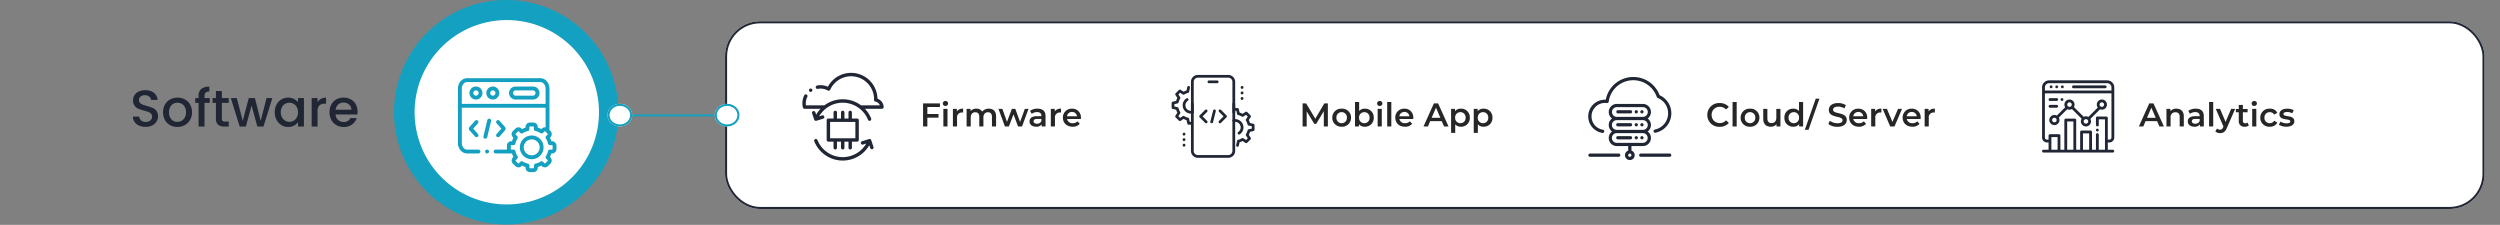 <svg xmlns="http://www.w3.org/2000/svg" width="1212" height="109" viewBox="0 0 1212 109">
  <rect x="0" y="0" width="1212" height="109" fill="#808080" stroke="none"/>
  <g id="_02" data-name="02" transform="translate(-7076 -1335)">
    <rect id="Rectangle_2724" data-name="Rectangle 2724" width="1212" height="109" transform="translate(7076 1335)" fill="#fff" opacity="0"/>
    <g id="Group_17355" data-name="Group 17355" transform="translate(0 1.589)">
      <path id="Path_27850" data-name="Path 27850" d="M8.062,137.484a54.406,54.406,0,1,1,17.888,74.832A54.408,54.408,0,0,1,8.062,137.484" transform="translate(7266.992 1221.868)" fill="#14a0c0"/>
      <path id="Path_27851" data-name="Path 27851" d="M14.17,140.4a44.689,44.689,0,1,1,14.692,61.468A44.688,44.688,0,0,1,14.17,140.4" transform="translate(7269.446 1224.042)" fill="#fff"/>
      <path id="Path_31403" data-name="Path 31403" d="M7.6.175A7.781,7.781,0,0,1,4.45-.437a5.169,5.169,0,0,1-2.2-1.738A4.412,4.412,0,0,1,1.45-4.8H4.5a2.754,2.754,0,0,0,.888,1.85A3.146,3.146,0,0,0,7.6-2.225a3.407,3.407,0,0,0,2.3-.713,2.316,2.316,0,0,0,.825-1.838A2.007,2.007,0,0,0,10.213-6.2a3.428,3.428,0,0,0-1.275-.85A19.227,19.227,0,0,0,6.825-7.7a19.793,19.793,0,0,1-2.762-.912A4.565,4.565,0,0,1,2.25-10.05a4.154,4.154,0,0,1-.75-2.6,4.621,4.621,0,0,1,.75-2.625A4.791,4.791,0,0,1,4.35-17a7.63,7.63,0,0,1,3.125-.6,6.512,6.512,0,0,1,4.137,1.263A4.658,4.658,0,0,1,13.4-12.875H10.25a2.282,2.282,0,0,0-.9-1.625,3.327,3.327,0,0,0-2.175-.675,3.086,3.086,0,0,0-2,.625,2.178,2.178,0,0,0-.775,1.8,1.827,1.827,0,0,0,.487,1.313,3.442,3.442,0,0,0,1.237.813,19.211,19.211,0,0,0,2.05.65,21.4,21.4,0,0,1,2.813.95,4.682,4.682,0,0,1,1.85,1.463A4.2,4.2,0,0,1,13.6-4.925a4.742,4.742,0,0,1-.713,2.5A5.14,5.14,0,0,1,10.813-.538,6.842,6.842,0,0,1,7.6.175Zm15.35.05a7.055,7.055,0,0,1-3.525-.888,6.375,6.375,0,0,1-2.475-2.5,7.541,7.541,0,0,1-.9-3.738,7.4,7.4,0,0,1,.925-3.725,6.389,6.389,0,0,1,2.525-2.5A7.327,7.327,0,0,1,23.075-14a7.327,7.327,0,0,1,3.575.875,6.389,6.389,0,0,1,2.525,2.5A7.4,7.4,0,0,1,30.1-6.9a7.243,7.243,0,0,1-.95,3.725A6.578,6.578,0,0,1,26.563-.663,7.458,7.458,0,0,1,22.95.225Zm0-2.475a4.241,4.241,0,0,0,2.063-.525A4,4,0,0,0,26.575-4.35a5.064,5.064,0,0,0,.6-2.55A5.169,5.169,0,0,0,26.6-9.438,3.882,3.882,0,0,0,25.075-11a4.171,4.171,0,0,0-2.05-.525A4.1,4.1,0,0,0,20.988-11,3.747,3.747,0,0,0,19.5-9.438,5.362,5.362,0,0,0,18.95-6.9a4.833,4.833,0,0,0,1.138,3.438A3.759,3.759,0,0,0,22.95-2.25Zm15.75-9.2H36.15V0H33.275V-11.45H31.65v-2.325h1.625v-.975a4.335,4.335,0,0,1,1.263-3.462A5.986,5.986,0,0,1,38.5-19.3v2.375a2.675,2.675,0,0,0-1.825.488,2.235,2.235,0,0,0-.525,1.687v.975H38.7Zm5.85,0v7.625a1.463,1.463,0,0,0,.362,1.113,1.8,1.8,0,0,0,1.237.337H47.9V0H45.65A4.337,4.337,0,0,1,42.7-.9a3.709,3.709,0,0,1-1.025-2.925V-11.45H40.05v-2.325h1.625V-17.2H44.55v3.425H47.9v2.325Zm24.475-2.325L64.75,0h-3L58.975-10.175,56.2,0h-3L48.9-13.775h2.9L54.675-2.7,57.6-13.775h2.975l2.8,11.025,2.85-11.025ZM70.2-6.95a7.623,7.623,0,0,1,.862-3.675,6.322,6.322,0,0,1,2.35-2.488A6.3,6.3,0,0,1,76.7-14a6.013,6.013,0,0,1,2.837.637,5.758,5.758,0,0,1,1.938,1.587v-2H84.35V0H81.475V-2.05A5.66,5.66,0,0,1,79.5-.425a6.087,6.087,0,0,1-2.85.65A6.057,6.057,0,0,1,73.4-.688a6.471,6.471,0,0,1-2.338-2.55A7.845,7.845,0,0,1,70.2-6.95Zm11.275.05a4.988,4.988,0,0,0-.587-2.475,4.124,4.124,0,0,0-1.538-1.6,4.022,4.022,0,0,0-2.05-.55,4.1,4.1,0,0,0-2.05.537,4.054,4.054,0,0,0-1.537,1.575,4.917,4.917,0,0,0-.588,2.462,5.131,5.131,0,0,0,.588,2.5,4.145,4.145,0,0,0,1.55,1.638A3.976,3.976,0,0,0,77.3-2.25a4.022,4.022,0,0,0,2.05-.55,4.1,4.1,0,0,0,1.538-1.613A5.059,5.059,0,0,0,81.475-6.9Zm9.475-4.875a4.476,4.476,0,0,1,1.662-1.638A4.917,4.917,0,0,1,95.075-14v2.95H94.35a3.471,3.471,0,0,0-2.537.85,4.064,4.064,0,0,0-.863,2.95V0H88.1V-13.775h2.85Zm19.375,4.55a8.91,8.91,0,0,1-.1,1.4H99.7a3.822,3.822,0,0,0,1.225,2.65,3.867,3.867,0,0,0,2.7,1,3.335,3.335,0,0,0,3.25-1.925h3.075a6.205,6.205,0,0,1-2.262,3.112A6.638,6.638,0,0,1,103.625.225a7.035,7.035,0,0,1-3.538-.888,6.314,6.314,0,0,1-2.45-2.5A7.626,7.626,0,0,1,96.75-6.9a7.805,7.805,0,0,1,.862-3.737,6.066,6.066,0,0,1,2.425-2.488A7.217,7.217,0,0,1,103.625-14a7.016,7.016,0,0,1,3.475.85,6.006,6.006,0,0,1,2.375,2.387A7.191,7.191,0,0,1,110.325-7.225Zm-2.975-.9a3.243,3.243,0,0,0-1.125-2.525,4.022,4.022,0,0,0-2.725-.95,3.66,3.66,0,0,0-2.525.938,3.918,3.918,0,0,0-1.25,2.538Z" transform="translate(7139 1394.739)" fill="#212635"/>
      <g id="coding" transform="translate(7298 1371.315)">
        <path id="Path_27874" data-name="Path 27874" d="M62.891,55.271a3.157,3.157,0,1,0,3.161,3.157A3.161,3.161,0,0,0,62.891,55.271Zm0,4.431a1.274,1.274,0,1,1,1.278-1.274A1.276,1.276,0,0,1,62.891,59.7Z" transform="translate(-54.157 -51.231)" fill="#14a0c0"/>
        <path id="Path_27875" data-name="Path 27875" d="M277.611,55.271h-8.348a3.157,3.157,0,1,0,0,6.313h8.348a3.157,3.157,0,1,0,0-6.313Zm0,4.431h-8.348a1.274,1.274,0,1,1,0-2.548h8.348a1.274,1.274,0,1,1,0,2.548Z" transform="translate(-241.265 -51.231)" fill="#14a0c0"/>
        <path id="Path_27876" data-name="Path 27876" d="M150.563,55.271a3.157,3.157,0,1,0,3.161,3.157A3.161,3.161,0,0,0,150.563,55.271Zm0,4.431a1.274,1.274,0,1,1,1.278-1.274A1.276,1.276,0,0,1,150.563,59.7Z" transform="translate(-133.645 -51.231)" fill="#14a0c0"/>
        <path id="Path_27877" data-name="Path 27877" d="M135.383,222.191a.941.941,0,0,0-1.134.7l-1.867,7.815a.941.941,0,1,0,1.831.438l1.867-7.815A.941.941,0,0,0,135.383,222.191Z" transform="translate(-120.001 -202.546)" fill="#14a0c0"/>
        <path id="Path_27878" data-name="Path 27878" d="M198.753,237.776a.941.941,0,0,0,1.329-.077l2.64-2.963a1.306,1.306,0,0,0,0-1.726l-2.642-2.966a.941.941,0,0,0-1.406,1.252l2.294,2.575-2.294,2.575A.941.941,0,0,0,198.753,237.776Z" transform="translate(-179.914 -209.404)" fill="#14a0c0"/>
        <path id="Path_27879" data-name="Path 27879" d="M61.351,229.969a.941.941,0,0,0-1.329.077l-2.639,2.963a1.306,1.306,0,0,0,0,1.726l2.642,2.966a.941.941,0,1,0,1.406-1.252l-2.294-2.575,2.294-2.575A.942.942,0,0,0,61.351,229.969Z" transform="translate(-51.729 -209.405)" fill="#14a0c0"/>
        <path id="Path_27880" data-name="Path 27880" d="M45.683,42.57h-.349a9.911,9.911,0,0,0-.71-1.712l.249-.25a2.109,2.109,0,0,0,0-2.983l-.486-.486V17.088c0-2.808-1.981-5.092-4.417-5.092H4.417C1.981,12,0,14.28,0,17.088V43.4c0,2.808,1.981,5.092,4.417,5.092H9.94a.941.941,0,1,0,0-1.883H4.417c-1.374,0-2.534-1.47-2.534-3.209V26.32H42.507v9.512a2.14,2.14,0,0,0-.327-.027h0a2.087,2.087,0,0,0-1.485.615l-.254.253a9.938,9.938,0,0,0-1.74-.718V35.62a2.113,2.113,0,0,0-2.11-2.11h-1.7a2.111,2.111,0,0,0-2.108,2.11v.358a9.992,9.992,0,0,0-1.7.712l-.244-.243a2.09,2.09,0,0,0-1.489-.619h0a2.1,2.1,0,0,0-1.492.617l-1.2,1.2a2.109,2.109,0,0,0,0,2.98l.26.261a9.94,9.94,0,0,0-.693,1.681h-.358a2.11,2.11,0,0,0-2.108,2.107v1.705a2.121,2.121,0,0,0,.012.224H18.28a.941.941,0,1,0,0,1.883h7.934a9.882,9.882,0,0,0,.7,1.695l-.254.253a2.113,2.113,0,0,0,0,2.979l1.2,1.2a2.09,2.09,0,0,0,1.489.619h0a2.1,2.1,0,0,0,1.492-.617l.252-.252a9.946,9.946,0,0,0,1.7.7v.364a2.111,2.111,0,0,0,2.108,2.11h1.706a2.111,2.111,0,0,0,2.108-2.11v-.362a9.921,9.921,0,0,0,1.708-.707l.251.25a2.089,2.089,0,0,0,1.489.619h0a2.1,2.1,0,0,0,1.492-.617l1.2-1.2a2.109,2.109,0,0,0,0-2.983l-.251-.251a9.939,9.939,0,0,0,.7-1.695h.356a2.111,2.111,0,0,0,2.11-2.107V44.677A2.111,2.111,0,0,0,45.683,42.57ZM1.883,24.437V17.088c0-1.74,1.161-3.209,2.534-3.209H39.972c1.374,0,2.534,1.47,2.534,3.209v7.349H1.883ZM45.911,46.383a.232.232,0,0,1-.228.224H44.606a.941.941,0,0,0-.918.731,8.081,8.081,0,0,1-1.038,2.5.941.941,0,0,0,.132,1.167l.762.761a.226.226,0,0,1,.065.16.218.218,0,0,1-.066.158l-1.2,1.2a.227.227,0,0,1-.161.066h0a.219.219,0,0,1-.16-.067l-.765-.761a.942.942,0,0,0-1.166-.13,8.066,8.066,0,0,1-2.512,1.04.942.942,0,0,0-.732.918V55.44a.232.232,0,0,1-.225.227H34.915a.232.232,0,0,1-.225-.227V54.354a.941.941,0,0,0-.734-.918A8.077,8.077,0,0,1,31.449,52.4a.941.941,0,0,0-1.165.132l-.762.761a.227.227,0,0,1-.161.066h0a.219.219,0,0,1-.159-.065L28,52.086a.232.232,0,0,1,0-.317l.764-.761a.941.941,0,0,0,.132-1.17,8.023,8.023,0,0,1-1.039-2.5.941.941,0,0,0-.918-.731H25.853a.228.228,0,0,1-.225-.224V44.678a.228.228,0,0,1,.225-.224h1.079a.942.942,0,0,0,.918-.732,8.075,8.075,0,0,1,1.026-2.489.941.941,0,0,0-.132-1.163l-.77-.772a.216.216,0,0,1-.063-.156.225.225,0,0,1,.065-.16l1.2-1.2a.227.227,0,0,1,.161-.066h0a.22.22,0,0,1,.16.067l.759.756a.941.941,0,0,0,1.168.128,8.12,8.12,0,0,1,2.5-1.05.941.941,0,0,0,.727-.917V35.621a.229.229,0,0,1,.225-.227h1.7a.231.231,0,0,1,.228.227v1.06a.941.941,0,0,0,.737.919,8.071,8.071,0,0,1,2.54,1.047.942.942,0,0,0,1.165-.131l.768-.765a.217.217,0,0,1,.156-.063h0a.226.226,0,0,1,.161.066l1.2,1.2a.226.226,0,0,1,.065.16.219.219,0,0,1-.066.159l-.762.764a.941.941,0,0,0-.13,1.167,8.057,8.057,0,0,1,1.042,2.515.941.941,0,0,0,.918.732h1.071a.232.232,0,0,1,.228.224Z" transform="translate(0 -11.996)" fill="#14a0c0"/>
        <path id="Path_27881" data-name="Path 27881" d="M327.312,309.652a5.749,5.749,0,1,0,5.75,5.75A5.758,5.758,0,0,0,327.312,309.652Zm0,9.615a3.866,3.866,0,1,1,3.867-3.865A3.872,3.872,0,0,1,327.312,319.267Z" transform="translate(-291.543 -281.867)" fill="#14a0c0"/>
        <path id="Path_27882" data-name="Path 27882" d="M142.132,382.778h-.018a.941.941,0,1,0,0,1.883h.018a.941.941,0,1,0,0-1.883Z" transform="translate(-127.994 -348.167)" fill="#14a0c0"/>
      </g>
      <g id="Rectangle_2689" data-name="Rectangle 2689" transform="translate(7427.5 1343.73)" fill="#fff" stroke="#212635" stroke-width="1">
        <rect width="853" height="91" rx="17" stroke="none"/>
        <rect x="0.5" y="0.5" width="852" height="90" rx="16.5" fill="none"/>
      </g>
      <g id="Group_17267" data-name="Group 17267" transform="translate(46 151.73)">
        <line id="Line_164" data-name="Line 164" x2="44.716" transform="translate(7334.494 1237.626)" fill="none" stroke="#14a0c0" stroke-width="1"/>
        <g id="Ellipse_722" data-name="Ellipse 722" transform="translate(7376.5 1232)" fill="#fff" stroke="#14a0c0" stroke-width="1">
          <ellipse cx="6" cy="5.5" rx="6" ry="5.5" stroke="none"/>
          <ellipse cx="6" cy="5.5" rx="5.5" ry="5" fill="none"/>
        </g>
        <g id="Ellipse_723" data-name="Ellipse 723" transform="translate(7324.5 1232)" fill="#fff" stroke="#14a0c0" stroke-width="1">
          <ellipse cx="6" cy="5.5" rx="6" ry="5.5" stroke="none"/>
          <ellipse cx="6" cy="5.5" rx="5.5" ry="5" fill="none"/>
        </g>
      </g>
      <path id="Path_31410" data-name="Path 31410" d="M9.68-9.456V-11.2H1.5V0h2.08V-4.288H8.992v-1.76H3.584V-9.456Zm2.672-.5a1.228,1.228,0,0,0,1.28-1.248,1.191,1.191,0,0,0-1.28-1.152,1.218,1.218,0,0,0-1.28,1.2A1.218,1.218,0,0,0,12.352-9.952ZM11.344,0h2V-8.544h-2Zm6.528-7.3V-8.544h-1.9V0h2V-4.144a2.329,2.329,0,0,1,2.48-2.64,2.539,2.539,0,0,1,.464.048v-1.9A3.362,3.362,0,0,0,17.872-7.3ZM33.392-8.64a3.988,3.988,0,0,0-3.2,1.424,3.2,3.2,0,0,0-2.88-1.424,3.539,3.539,0,0,0-2.8,1.184V-8.544h-1.9V0h2V-4.336c0-1.7.9-2.56,2.224-2.56,1.216,0,1.92.736,1.92,2.256V0h2V-4.336c0-1.7.912-2.56,2.224-2.56,1.216,0,1.92.736,1.92,2.256V0h2V-4.9C36.9-7.472,35.456-8.64,33.392-8.64Zm17.456.1-2.32,6.336-2.3-6.336h-1.68l-2.352,6.3-2.256-6.3H38.048L41.184,0H43.1l2.24-5.888L47.552,0h1.92l3.152-8.544Zm6.144-.1a6.007,6.007,0,0,0-3.616,1.056l.784,1.456a4.23,4.23,0,0,1,2.592-.848c1.424,0,2.128.688,2.128,1.856v.128H56.672c-2.592,0-3.552,1.12-3.552,2.544C53.12-.96,54.352.112,56.3.112A3.028,3.028,0,0,0,58.992-1.04V0H60.88V-5.008C60.88-7.472,59.456-8.64,56.992-8.64Zm-.272,7.3c-1.024,0-1.632-.464-1.632-1.184,0-.624.368-1.136,1.728-1.136H58.88v.992A2.178,2.178,0,0,1,56.72-1.344ZM65.344-7.3V-8.544h-1.9V0h2V-4.144a2.329,2.329,0,0,1,2.48-2.64,2.539,2.539,0,0,1,.464.048v-1.9A3.362,3.362,0,0,0,65.344-7.3ZM78.032-4.224a4.167,4.167,0,0,0-4.32-4.416A4.249,4.249,0,0,0,69.3-4.272c0,2.544,1.856,4.384,4.72,4.384a4.331,4.331,0,0,0,3.44-1.392L76.384-2.512a3.062,3.062,0,0,1-2.32.928A2.586,2.586,0,0,1,71.3-3.632H78C78.016-3.824,78.032-4.064,78.032-4.224ZM73.712-7.04a2.326,2.326,0,0,1,2.416,2.08H71.28A2.361,2.361,0,0,1,73.712-7.04Z" transform="translate(7522 1394.73)" fill="#262626"/>
      <path id="Path_31413" data-name="Path 31413" d="M13.76,0l-.016-11.2H12.032L7.664-3.776,3.216-11.2H1.5V0H3.488V-7.328L7.168-1.28H8.1l3.68-6.144L11.792,0Zm6.672.112a4.309,4.309,0,0,0,4.56-4.384,4.3,4.3,0,0,0-4.56-4.368,4.3,4.3,0,0,0-4.544,4.368A4.313,4.313,0,0,0,20.432.112Zm0-1.712A2.485,2.485,0,0,1,17.9-4.272a2.485,2.485,0,0,1,2.528-2.672,2.488,2.488,0,0,1,2.544,2.672A2.488,2.488,0,0,1,20.432-1.6ZM31.648-8.64A3.552,3.552,0,0,0,28.912-7.5v-4.368h-2V0h1.9V-1.1A3.523,3.523,0,0,0,31.648.112a4.162,4.162,0,0,0,4.336-4.384A4.149,4.149,0,0,0,31.648-8.64ZM31.424-1.6A2.5,2.5,0,0,1,28.88-4.272a2.5,2.5,0,0,1,2.544-2.672,2.485,2.485,0,0,1,2.528,2.672A2.485,2.485,0,0,1,31.424-1.6ZM38.9-9.952a1.228,1.228,0,0,0,1.28-1.248,1.191,1.191,0,0,0-1.28-1.152,1.218,1.218,0,0,0-1.28,1.2A1.218,1.218,0,0,0,38.9-9.952ZM37.888,0h2V-8.544h-2Zm4.624,0h2V-11.872h-2ZM55.168-4.224a4.167,4.167,0,0,0-4.32-4.416,4.249,4.249,0,0,0-4.416,4.368c0,2.544,1.856,4.384,4.72,4.384a4.331,4.331,0,0,0,3.44-1.392L53.52-2.512a3.062,3.062,0,0,1-2.32.928,2.586,2.586,0,0,1-2.768-2.048h6.7C55.152-3.824,55.168-4.064,55.168-4.224ZM50.848-7.04a2.326,2.326,0,0,1,2.416,2.08H48.416A2.361,2.361,0,0,1,50.848-7.04ZM70.08,0h2.176L67.2-11.2H65.152L60.112,0h2.144l1.1-2.592h5.6ZM64.064-4.224l2.1-4.9,2.112,4.9ZM78.224-8.64a3.523,3.523,0,0,0-2.832,1.216v-1.12h-1.9V3.1h2V-1.04A3.51,3.51,0,0,0,78.224.112,4.162,4.162,0,0,0,82.56-4.272,4.158,4.158,0,0,0,78.224-8.64ZM78-1.6a2.5,2.5,0,0,1-2.544-2.672A2.5,2.5,0,0,1,78-6.944a2.485,2.485,0,0,1,2.528,2.672A2.485,2.485,0,0,1,78-1.6ZM89.2-8.64a3.523,3.523,0,0,0-2.832,1.216v-1.12h-1.9V3.1h2V-1.04A3.51,3.51,0,0,0,89.2.112a4.162,4.162,0,0,0,4.336-4.384A4.158,4.158,0,0,0,89.2-8.64ZM88.976-1.6a2.5,2.5,0,0,1-2.544-2.672,2.5,2.5,0,0,1,2.544-2.672A2.485,2.485,0,0,1,91.5-4.272,2.485,2.485,0,0,1,88.976-1.6Z" transform="translate(7706 1394.73)" fill="#262626"/>
      <path id="Path_31418" data-name="Path 31418" d="M6.688.16a5.684,5.684,0,0,0,4.448-1.872L9.792-2.992A3.894,3.894,0,0,1,6.8-1.664,3.824,3.824,0,0,1,2.8-5.6a3.824,3.824,0,0,1,4-3.936A3.933,3.933,0,0,1,9.792-8.224l1.344-1.264A5.673,5.673,0,0,0,6.7-11.36,5.708,5.708,0,0,0,.7-5.6,5.7,5.7,0,0,0,6.688.16ZM12.944,0h2V-11.872h-2Zm8.464.112a4.309,4.309,0,0,0,4.56-4.384,4.3,4.3,0,0,0-4.56-4.368,4.3,4.3,0,0,0-4.544,4.368A4.313,4.313,0,0,0,21.408.112Zm0-1.712A2.485,2.485,0,0,1,18.88-4.272a2.485,2.485,0,0,1,2.528-2.672,2.488,2.488,0,0,1,2.544,2.672A2.488,2.488,0,0,1,21.408-1.6ZM34.16-8.544v4.32c0,1.712-.944,2.576-2.336,2.576-1.264,0-2-.736-2-2.288V-8.544h-2v4.88c0,2.576,1.488,3.776,3.68,3.776a3.49,3.49,0,0,0,2.752-1.2V0h1.9V-8.544Zm10.992-3.328v4.384A3.5,3.5,0,0,0,42.4-8.64a4.145,4.145,0,0,0-4.32,4.368A4.158,4.158,0,0,0,42.4.112,3.523,3.523,0,0,0,45.232-1.1V0h1.92V-11.872ZM42.64-1.6A2.5,2.5,0,0,1,40.1-4.272,2.5,2.5,0,0,1,42.64-6.944a2.5,2.5,0,0,1,2.544,2.672A2.5,2.5,0,0,1,42.64-1.6Zm5.344,3.2h1.792l5.28-15.072H53.264ZM63.792.16c3.072,0,4.528-1.536,4.528-3.328,0-4.112-6.64-2.56-6.64-4.944,0-.848.7-1.52,2.432-1.52a6.224,6.224,0,0,1,3.088.88l.656-1.616a7.081,7.081,0,0,0-3.728-.992c-3.072,0-4.512,1.536-4.512,3.344,0,4.16,6.656,2.576,6.656,4.992,0,.832-.736,1.456-2.48,1.456A6.206,6.206,0,0,1,60.1-2.8l-.72,1.616A7.217,7.217,0,0,0,63.792.16ZM78.224-4.224A4.167,4.167,0,0,0,73.9-8.64a4.249,4.249,0,0,0-4.416,4.368c0,2.544,1.856,4.384,4.72,4.384a4.331,4.331,0,0,0,3.44-1.392L76.576-2.512a3.062,3.062,0,0,1-2.32.928,2.586,2.586,0,0,1-2.768-2.048h6.7C78.208-3.824,78.224-4.064,78.224-4.224ZM73.9-7.04A2.326,2.326,0,0,1,76.32-4.96H71.472A2.361,2.361,0,0,1,73.9-7.04ZM82.048-7.3V-8.544h-1.9V0h2V-4.144a2.329,2.329,0,0,1,2.48-2.64,2.539,2.539,0,0,1,.464.048v-1.9A3.362,3.362,0,0,0,82.048-7.3ZM93.184-8.544,90.448-2.208,87.792-8.544h-2.08L89.376,0H91.44L95.1-8.544Zm10.96,4.32a4.167,4.167,0,0,0-4.32-4.416,4.249,4.249,0,0,0-4.416,4.368c0,2.544,1.856,4.384,4.72,4.384a4.331,4.331,0,0,0,3.44-1.392L102.5-2.512a3.062,3.062,0,0,1-2.32.928,2.586,2.586,0,0,1-2.768-2.048h6.7C104.128-3.824,104.144-4.064,104.144-4.224ZM99.824-7.04a2.326,2.326,0,0,1,2.416,2.08H97.392A2.361,2.361,0,0,1,99.824-7.04Zm8.144-.256V-8.544h-1.9V0h2V-4.144a2.329,2.329,0,0,1,2.48-2.64,2.539,2.539,0,0,1,.464.048v-1.9A3.362,3.362,0,0,0,107.968-7.3Z" transform="translate(7903 1394.73)" fill="#262626"/>
      <path id="Path_31425" data-name="Path 31425" d="M9.888,0h2.176L7.008-11.2H4.96L-.08,0H2.064l1.1-2.592h5.6ZM3.872-4.224l2.1-4.9,2.112,4.9ZM18.144-8.64A3.715,3.715,0,0,0,15.2-7.44v-1.1H13.3V0h2V-4.32A2.269,2.269,0,0,1,17.68-6.9c1.28,0,2.032.736,2.032,2.256V0h2V-4.9C21.712-7.472,20.192-8.64,18.144-8.64Zm9.376,0A6.007,6.007,0,0,0,23.9-7.584l.784,1.456a4.23,4.23,0,0,1,2.592-.848c1.424,0,2.128.688,2.128,1.856v.128H27.2c-2.592,0-3.552,1.12-3.552,2.544,0,1.488,1.232,2.56,3.184,2.56A3.028,3.028,0,0,0,29.52-1.04V0h1.888V-5.008C31.408-7.472,29.984-8.64,27.52-8.64Zm-.272,7.3c-1.024,0-1.632-.464-1.632-1.184,0-.624.368-1.136,1.728-1.136h2.064v.992A2.178,2.178,0,0,1,27.248-1.344ZM33.968,0h2V-11.872h-2Zm10.7-8.544-2.7,6.32L39.28-8.544H37.2L40.928.032l-.144.336c-.384.848-.8,1.184-1.5,1.184A2.167,2.167,0,0,1,37.808.96l-.8,1.472a3.536,3.536,0,0,0,2.288.784c1.424,0,2.512-.592,3.3-2.528l4-9.232Zm7.984,6.656a1.8,1.8,0,0,1-1.12.352c-.768,0-1.184-.448-1.184-1.28V-6.88H52.64v-1.6H50.352v-1.952h-2V-8.48H46.944v1.6h1.408v4.112A2.625,2.625,0,0,0,51.3.112a3.143,3.143,0,0,0,1.92-.576Zm3.216-8.064a1.228,1.228,0,0,0,1.28-1.248,1.191,1.191,0,0,0-1.28-1.152,1.218,1.218,0,0,0-1.28,1.2A1.218,1.218,0,0,0,55.872-9.952ZM54.864,0h2V-8.544h-2Zm8.544.112a3.884,3.884,0,0,0,3.648-2l-1.536-.9A2.418,2.418,0,0,1,63.392-1.6,2.5,2.5,0,0,1,60.8-4.272a2.508,2.508,0,0,1,2.592-2.672A2.418,2.418,0,0,1,65.52-5.76l1.536-.9A3.845,3.845,0,0,0,63.408-8.64a4.323,4.323,0,0,0-4.624,4.368A4.336,4.336,0,0,0,63.408.112Zm8.016,0c2.4,0,3.872-1.04,3.872-2.64,0-3.344-5.28-1.808-5.28-3.536,0-.56.576-.96,1.792-.96a4.677,4.677,0,0,1,2.448.64l.768-1.52a6.8,6.8,0,0,0-3.2-.736c-2.3,0-3.76,1.056-3.76,2.672,0,3.408,5.28,1.872,5.28,3.5,0,.592-.528.944-1.792.944a5.749,5.749,0,0,1-2.976-.848l-.768,1.52A6.788,6.788,0,0,0,71.424.112Z" transform="translate(8113 1394.73)" fill="#262626"/>
      <g id="firmware" transform="translate(7446.244 1368.73)">
        <g id="Group_17274" data-name="Group 17274" transform="translate(18.756)">
          <path id="Path_31251" data-name="Path 31251" d="M55.153,12.512A12.788,12.788,0,0,0,31.108,6.727a8.816,8.816,0,0,0-5.187-.595.831.831,0,1,0,.308,1.632,7.152,7.152,0,0,1,4.844.8.839.839,0,0,0,1.165-.379,11.127,11.127,0,0,1,21.258,4.6,1.436,1.436,0,0,0,.108.78.836.836,0,0,0,.565.395,2.842,2.842,0,0,1,2.154,1.8H47.2l-.061-.045a14.672,14.672,0,0,0-7.973-2.881,15.019,15.019,0,0,0-1.7,0,14.813,14.813,0,0,0-8.035,2.926H20.484a7.165,7.165,0,0,1-.068-.982,7.066,7.066,0,0,1,.755-3.2.831.831,0,0,0-1.484-.745,8.713,8.713,0,0,0-.931,3.943,8.81,8.81,0,0,0,.23,2,.83.83,0,0,0,.809.642h7.761a14.819,14.819,0,0,0-2.127,2.848l-.4-1.187a.83.83,0,0,0-1.573.535l1.054,3.1a.839.839,0,0,0,1.039.524l3.26-1.025a.83.83,0,0,0-.5-1.584l-1.428.449A13.3,13.3,0,0,1,35.3,14.824a13.161,13.161,0,0,1,3.012-.35,13.351,13.351,0,0,1,10.346,5.007,13.2,13.2,0,0,1,1.9,3.279.831.831,0,0,0,1.542-.618,14.884,14.884,0,0,0-3.034-4.718h8.263a.839.839,0,0,0,.829-.871,4.5,4.5,0,0,0-3.007-4.042Z" transform="translate(-18.756)" fill="#212635"/>
          <path id="Path_31252" data-name="Path 31252" d="M164.6,220.966a.83.83,0,0,0-.83.83v2.948h-2.507a.83.83,0,0,0-.83.83v9.58a.83.83,0,0,0,.83.83h2.507v2.948a.83.83,0,0,0,1.661,0v-2.948h1.961v2.948a.83.83,0,1,0,1.661,0v-2.948h1.961v2.948a.83.83,0,1,0,1.661,0v-2.948h2.507a.831.831,0,0,0,.83-.83v-9.58a.831.831,0,0,0-.83-.83h-2.507V221.8a.83.83,0,1,0-1.661,0v2.948h-1.961V221.8a.83.83,0,1,0-1.661,0v2.948H165.43V221.8A.83.83,0,0,0,164.6,220.966Zm9.751,13.359H162.093v-7.919h12.258Z" transform="translate(-148.666 -202.615)" fill="#212635"/>
          <path id="Path_31253" data-name="Path 31253" d="M115.11,386.49a.842.842,0,0,0-1.051-.524l-3.417,1.09a.83.83,0,0,0,.5,1.582l1.583-.505a13.2,13.2,0,0,1-23.677-1.689.83.83,0,1,0-1.542.618,14.855,14.855,0,0,0,26.669,1.881l.477,1.425a.831.831,0,0,0,1.575-.527Z" transform="translate(-81.746 -353.873)" fill="#212635"/>
          <path id="Path_31254" data-name="Path 31254" d="M57.123,92.456a.831.831,0,1,0,.341-1.03A.837.837,0,0,0,57.123,92.456Z" transform="translate(-53.88 -83.727)" fill="#212635"/>
        </g>
      </g>
      <g id="Code_x2C__coding_x2C__mobile_x2C__development" transform="translate(7643 1368.73)">
        <g id="XMLID_1809_" transform="translate(1 1)">
          <g id="XMLID_1832_" transform="translate(17.416 2.679)">
            <g id="Group_17276" data-name="Group 17276">
              <g id="Group_17275" data-name="Group 17275">
                <path id="Path_31255" data-name="Path 31255" d="M18.689,4.34H14.67a.67.67,0,0,1,0-1.34h4.019a.67.67,0,0,1,0,1.34Z" transform="translate(-14 -3)" fill="#212635"/>
              </g>
            </g>
          </g>
          <g id="XMLID_1831_" transform="translate(9.378 13.397)">
            <g id="Group_17278" data-name="Group 17278">
              <g id="Group_17277" data-name="Group 17277">
                <path id="Path_31256" data-name="Path 31256" d="M26.086,37.794H11.349A3.353,3.353,0,0,1,8,34.445V11.67a.67.67,0,1,1,1.34,0V34.445a2.012,2.012,0,0,0,2.01,2.01H26.086a2.012,2.012,0,0,0,2.01-2.01V11.67a.67.67,0,1,1,1.34,0V34.445A3.353,3.353,0,0,1,26.086,37.794Z" transform="translate(-8 -11)" fill="#212635"/>
              </g>
            </g>
          </g>
          <g id="XMLID_1830_" transform="translate(9.378)">
            <g id="Group_17280" data-name="Group 17280">
              <g id="Group_17279" data-name="Group 17279">
                <path id="Path_31257" data-name="Path 31257" d="M28.765,19.756a.67.67,0,0,1-.67-.67V4.349a2.012,2.012,0,0,0-2.01-2.01H11.349a2.012,2.012,0,0,0-2.01,2.01V19.086a.67.67,0,1,1-1.34,0V4.349A3.353,3.353,0,0,1,11.349,1H26.086a3.353,3.353,0,0,1,3.349,3.349V19.086A.67.67,0,0,1,28.765,19.756Z" transform="translate(-8 -1)" fill="#212635"/>
              </g>
            </g>
          </g>
          <g id="XMLID_1816_" transform="translate(33.492 5.359)">
            <g id="XMLID_1824_">
              <g id="Group_17282" data-name="Group 17282">
                <g id="Group_17281" data-name="Group 17281">
                  <path id="Path_31258" data-name="Path 31258" d="M26.67,6.407A.616.616,0,0,1,26,5.8V5.67a.67.67,0,0,1,1.34,0,.731.731,0,0,1-.67.737Z" transform="translate(-26 -5)" fill="#212635"/>
                </g>
              </g>
            </g>
            <g id="XMLID_1818_" transform="translate(0 2.679)">
              <g id="Group_17284" data-name="Group 17284">
                <g id="Group_17283" data-name="Group 17283">
                  <path id="Path_31259" data-name="Path 31259" d="M26.67,8.407A.616.616,0,0,1,26,7.8V7.67a.67.67,0,0,1,1.34,0A.731.731,0,0,1,26.67,8.407Z" transform="translate(-26 -7)" fill="#212635"/>
                </g>
              </g>
            </g>
            <g id="XMLID_1817_" transform="translate(0 5.359)">
              <g id="Group_17286" data-name="Group 17286">
                <g id="Group_17285" data-name="Group 17285">
                  <path id="Path_31260" data-name="Path 31260" d="M26.67,10.407A.616.616,0,0,1,26,9.8V9.67a.67.67,0,1,1,1.34,0A.731.731,0,0,1,26.67,10.407Z" transform="translate(-26 -9)" fill="#212635"/>
                </g>
              </g>
            </g>
          </g>
          <g id="XMLID_1820_" transform="translate(5.359 28)">
            <g id="XMLID_1823_">
              <g id="Group_17288" data-name="Group 17288">
                <g id="Group_17287" data-name="Group 17287">
                  <path id="Path_31261" data-name="Path 31261" d="M5.67,23.307A.616.616,0,0,1,5,22.7V22.57a.67.67,0,1,1,1.34,0,.731.731,0,0,1-.67.737Z" transform="translate(-5 -21.9)" fill="#212635"/>
                </g>
              </g>
            </g>
            <g id="XMLID_1822_" transform="translate(0 2.679)">
              <g id="Group_17290" data-name="Group 17290">
                <g id="Group_17289" data-name="Group 17289">
                  <path id="Path_31262" data-name="Path 31262" d="M5.67,25.307A.616.616,0,0,1,5,24.7V24.57a.67.67,0,0,1,1.34,0,.731.731,0,0,1-.67.737Z" transform="translate(-5 -23.9)" fill="#212635"/>
                </g>
              </g>
            </g>
            <g id="XMLID_1821_" transform="translate(0 5.359)">
              <g id="Group_17292" data-name="Group 17292">
                <g id="Group_17291" data-name="Group 17291">
                  <path id="Path_31263" data-name="Path 31263" d="M5.67,27.307A.616.616,0,0,1,5,26.7V26.57a.67.67,0,1,1,1.34,0A.731.731,0,0,1,5.67,27.307Z" transform="translate(-5 -25.9)" fill="#212635"/>
                </g>
              </g>
            </g>
          </g>
          <g id="XMLID_1815_" transform="translate(30.143 16.076)">
            <g id="Group_17294" data-name="Group 17294">
              <g id="Group_17293" data-name="Group 17293">
                <path id="Path_31264" data-name="Path 31264" d="M25.3,31.756a.639.639,0,0,1-.142-.015.669.669,0,0,1-.513-.8l.442-2.05a.668.668,0,0,1,.5-.509,6.419,6.419,0,0,0,1.831-.765.669.669,0,0,1,.709.007l1.326.848.821-.828-.848-1.316a.671.671,0,0,1-.009-.711,6.377,6.377,0,0,0,.764-1.831.672.672,0,0,1,.506-.5l1.527-.339V21.8l-1.526-.339a.672.672,0,0,1-.506-.5,6.415,6.415,0,0,0-.764-1.831.666.666,0,0,1,.008-.71l.849-1.328-.82-.82-1.328.849a.667.667,0,0,1-.709.007,6.451,6.451,0,0,0-1.831-.765.668.668,0,0,1-.5-.509l-.33-1.521H24.17a.67.67,0,1,1,0-1.34H25.3a.669.669,0,0,1,.654.529l.358,1.652a7.752,7.752,0,0,1,1.435.6l1.439-.92a.671.671,0,0,1,.835.091L31.6,16.533a.669.669,0,0,1,.09.835l-.92,1.439a7.776,7.776,0,0,1,.6,1.437l1.655.367a.672.672,0,0,1,.527.655V23.49a.669.669,0,0,1-.525.654l-1.655.367a7.726,7.726,0,0,1-.6,1.436l.919,1.425a.667.667,0,0,1-.087.835L30.018,29.8a.671.671,0,0,1-.836.092l-1.439-.92a7.79,7.79,0,0,1-1.435.6l-.358,1.652a.671.671,0,0,1-.654.531Z" transform="translate(-23.5 -13)" fill="#212635"/>
              </g>
            </g>
          </g>
          <g id="XMLID_1810_" transform="translate(29.472 21.435)">
            <g id="Group_17296" data-name="Group 17296">
              <g id="Group_17295" data-name="Group 17295">
                <path id="Path_31265" data-name="Path 31265" d="M26.2,24.473a.669.669,0,0,1-.372-1.226A2.681,2.681,0,0,0,24.34,18.34a2.723,2.723,0,0,0-.536.054.67.67,0,1,1-.269-1.313A4.134,4.134,0,0,1,24.34,17a4.019,4.019,0,0,1,2.236,7.359A.668.668,0,0,1,26.2,24.473Z" transform="translate(-22.999 -17)" fill="#212635"/>
              </g>
            </g>
          </g>
          <g id="XMLID_1293_" transform="translate(5.359 11.278)">
            <g id="Group_17298" data-name="Group 17298">
              <g id="Group_17297" data-name="Group 17297">
                <path id="Path_31266" data-name="Path 31266" d="M9.019,16.9A4.019,4.019,0,0,1,6.793,9.53a.67.67,0,0,1,.742,1.115,2.68,2.68,0,0,0,1.484,4.911,2.605,2.605,0,0,0,.525-.052.67.67,0,1,1,.264,1.313A3.931,3.931,0,0,1,9.019,16.9Z" transform="translate(-5 -9.418)" fill="#212635"/>
              </g>
            </g>
          </g>
          <g id="XMLID_1811_" transform="translate(0 5.359)">
            <g id="Group_17300" data-name="Group 17300">
              <g id="Group_17299" data-name="Group 17299">
                <path id="Path_31267" data-name="Path 31267" d="M10.378,23.756H9.253a.669.669,0,0,1-.654-.529l-.358-1.652a7.752,7.752,0,0,1-1.435-.6l-1.439.92a.669.669,0,0,1-.835-.091L2.951,20.223a.669.669,0,0,1-.09-.835l.92-1.439a7.776,7.776,0,0,1-.6-1.437l-1.655-.367A.672.672,0,0,1,1,15.49V13.266a.669.669,0,0,1,.525-.654l1.655-.367a7.726,7.726,0,0,1,.6-1.436L2.862,9.382a.667.667,0,0,1,.087-.835L4.531,6.953a.667.667,0,0,1,.836-.092l1.439.92a7.79,7.79,0,0,1,1.435-.6L8.6,5.529a.67.67,0,0,1,1.309.283l-.442,2.05a.668.668,0,0,1-.5.509,6.442,6.442,0,0,0-1.833.765.669.669,0,0,1-.709-.007L5.1,8.281l-.823.828.848,1.316a.666.666,0,0,1,.009.711,6.377,6.377,0,0,0-.764,1.831.672.672,0,0,1-.506.5L2.34,13.8v1.148l1.526.339a.672.672,0,0,1,.506.5,6.415,6.415,0,0,0,.764,1.831.666.666,0,0,1-.008.71l-.849,1.326.82.82,1.328-.849a.672.672,0,0,1,.709-.007,6.45,6.45,0,0,0,1.831.765.668.668,0,0,1,.5.509l.33,1.522h.585a.67.67,0,1,1,0,1.34Z" transform="translate(-1 -5)" fill="#212635"/>
              </g>
            </g>
          </g>
          <g id="XMLID_1813_" transform="translate(13.397 16.746)">
            <g id="XMLID_1890_" transform="translate(5.359)">
              <g id="Group_17302" data-name="Group 17302">
                <g id="Group_17301" data-name="Group 17301">
                  <path id="Path_31268" data-name="Path 31268" d="M15.67,20.2a.68.68,0,0,1-.162-.02.668.668,0,0,1-.488-.812l1.34-5.359a.67.67,0,0,1,1.3.324l-1.34,5.359a.668.668,0,0,1-.65.508Z" transform="translate(-15 -13.5)" fill="#212635"/>
                </g>
              </g>
            </g>
            <g id="XMLID_1888_" transform="translate(9.378 0.001)">
              <g id="Group_17304" data-name="Group 17304">
                <g id="Group_17303" data-name="Group 17303">
                  <path id="Path_31269" data-name="Path 31269" d="M18.67,20.2a.669.669,0,0,1-.474-1.143L20.4,16.849,18.2,14.644a.67.67,0,0,1,.947-.947l2.679,2.679a.67.67,0,0,1,0,.947L19.144,20A.673.673,0,0,1,18.67,20.2Z" transform="translate(-18 -13.501)" fill="#212635"/>
                </g>
              </g>
            </g>
            <g id="XMLID_1887_" transform="translate(0 0.001)">
              <g id="Group_17306" data-name="Group 17306">
                <g id="Group_17305" data-name="Group 17305">
                  <path id="Path_31270" data-name="Path 31270" d="M14.349,20.2a.673.673,0,0,1-.474-.2L11.2,17.323a.67.67,0,0,1,0-.947L13.875,13.7a.67.67,0,0,1,.947.947l-2.205,2.205,2.205,2.205a.67.67,0,0,1,0,.947A.663.663,0,0,1,14.349,20.2Z" transform="translate(-11 -13.501)" fill="#212635"/>
                </g>
              </g>
            </g>
          </g>
        </g>
      </g>
      <g id="cloud" transform="translate(7845.981 1370.73)">
        <g id="Group_17308" data-name="Group 17308" transform="translate(24.638 37.129)">
          <g id="Group_17307" data-name="Group 17307">
            <path id="Path_31271" data-name="Path 31271" d="M327.862,472H313.783a.787.787,0,0,0,0,1.573h14.079a.787.787,0,0,0,0-1.573Z" transform="translate(-312.996 -472.003)" fill="#212635"/>
          </g>
        </g>
        <g id="Group_17310" data-name="Group 17310" transform="translate(0.019 37.129)">
          <g id="Group_17309" data-name="Group 17309" transform="translate(0)">
            <path id="Path_31272" data-name="Path 31272" d="M14.807,472h-14a.787.787,0,0,0,0,1.573h14a.787.787,0,0,0,0-1.573Z" transform="translate(-0.02 -472.003)" fill="#212635"/>
          </g>
        </g>
        <g id="Group_17312" data-name="Group 17312" transform="translate(13.584 16.091)">
          <g id="Group_17311" data-name="Group 17311">
            <path id="Path_31273" data-name="Path 31273" d="M179.344,204.555h-6.1a.787.787,0,0,0,0,1.573h6.1a.787.787,0,1,0,0-1.573Z" transform="translate(-172.462 -204.555)" fill="#212635"/>
          </g>
        </g>
        <g id="Group_17314" data-name="Group 17314" transform="translate(25.246 16.091)">
          <g id="Group_17313" data-name="Group 17313">
            <path id="Path_31274" data-name="Path 31274" d="M322.058,204.783a.786.786,0,1,0,.23.556A.793.793,0,0,0,322.058,204.783Z" transform="translate(-320.715 -204.553)" fill="#212635"/>
          </g>
        </g>
        <g id="Group_17316" data-name="Group 17316" transform="translate(22.497 16.091)">
          <g id="Group_17315" data-name="Group 17315">
            <path id="Path_31275" data-name="Path 31275" d="M287.12,204.783a.788.788,0,1,0,.23.556A.794.794,0,0,0,287.12,204.783Z" transform="translate(-285.777 -204.553)" fill="#212635"/>
          </g>
        </g>
        <g id="Group_17318" data-name="Group 17318" transform="translate(13.584 22.383)">
          <g id="Group_17317" data-name="Group 17317">
            <path id="Path_31276" data-name="Path 31276" d="M179.344,284.549h-6.1a.787.787,0,1,0,0,1.573h6.1a.787.787,0,1,0,0-1.573Z" transform="translate(-172.462 -284.549)" fill="#212635"/>
          </g>
        </g>
        <g id="Group_17320" data-name="Group 17320" transform="translate(25.246 22.383)">
          <g id="Group_17319" data-name="Group 17319">
            <path id="Path_31277" data-name="Path 31277" d="M322.058,284.777a.786.786,0,1,0,.23.556A.792.792,0,0,0,322.058,284.777Z" transform="translate(-320.715 -284.547)" fill="#212635"/>
          </g>
        </g>
        <g id="Group_17322" data-name="Group 17322" transform="translate(22.497 22.383)">
          <g id="Group_17321" data-name="Group 17321">
            <path id="Path_31278" data-name="Path 31278" d="M287.12,284.777a.788.788,0,1,0,.23.556A.794.794,0,0,0,287.12,284.777Z" transform="translate(-285.777 -284.547)" fill="#212635"/>
          </g>
        </g>
        <g id="Group_17324" data-name="Group 17324" transform="translate(13.584 28.676)">
          <g id="Group_17323" data-name="Group 17323">
            <path id="Path_31279" data-name="Path 31279" d="M179.344,364.543h-6.1a.787.787,0,1,0,0,1.573h6.1a.787.787,0,1,0,0-1.573Z" transform="translate(-172.462 -364.543)" fill="#212635"/>
          </g>
        </g>
        <g id="Group_17326" data-name="Group 17326" transform="translate(25.246 28.676)">
          <g id="Group_17325" data-name="Group 17325">
            <path id="Path_31280" data-name="Path 31280" d="M322.058,364.771a.786.786,0,1,0,.23.556A.794.794,0,0,0,322.058,364.771Z" transform="translate(-320.715 -364.541)" fill="#212635"/>
          </g>
        </g>
        <g id="Group_17328" data-name="Group 17328" transform="translate(22.497 28.676)">
          <g id="Group_17327" data-name="Group 17327">
            <path id="Path_31281" data-name="Path 31281" d="M287.12,364.771a.786.786,0,1,0,.23.556A.791.791,0,0,0,287.12,364.771Z" transform="translate(-285.777 -364.541)" fill="#212635"/>
          </g>
        </g>
        <g id="Group_17330" data-name="Group 17330" transform="translate(9.94 13.057)">
          <g id="Group_17329" data-name="Group 17329">
            <path id="Path_31282" data-name="Path 31282" d="M146.588,176.212a3.929,3.929,0,0,0-1.576-3.146,3.931,3.931,0,0,0-2.357-7.079H130.07a3.931,3.931,0,0,0-2.357,7.079,3.929,3.929,0,0,0,0,6.293,3.931,3.931,0,0,0,2.357,7.079h5.5v2.183a2.36,2.36,0,1,0,1.573,0v-2.183h5.516a3.931,3.931,0,0,0,2.357-7.079A3.929,3.929,0,0,0,146.588,176.212ZM127.71,169.92a2.362,2.362,0,0,1,2.36-2.36h12.585a2.36,2.36,0,1,1,0,4.719H130.07A2.363,2.363,0,0,1,127.71,169.92Zm8.642,21.712a.787.787,0,1,1,.787-.787A.787.787,0,0,1,136.352,191.632Zm8.662-9.127a2.362,2.362,0,0,1-2.36,2.36H130.07a2.36,2.36,0,1,1,0-4.719h12.585A2.362,2.362,0,0,1,145.014,182.5Zm-2.36-3.933H130.07a2.36,2.36,0,1,1,0-4.719h12.585a2.36,2.36,0,1,1,0,4.719Z" transform="translate(-126.137 -165.987)" fill="#212635"/>
          </g>
        </g>
        <g id="Group_17332" data-name="Group 17332" transform="translate(0.019)">
          <g id="Group_17331" data-name="Group 17331" transform="translate(0)">
            <path id="Path_31283" data-name="Path 31283" d="M38.6,12.18a9.588,9.588,0,0,0-4-3.331,13.611,13.611,0,0,0-26.112,2.17q-.183-.008-.365-.008A8.1,8.1,0,0,0,6.864,27.117a.8.8,0,0,0,.122.01.787.787,0,0,0,.12-1.564A6.529,6.529,0,0,1,8.121,12.584a6.607,6.607,0,0,1,.914.064.787.787,0,0,0,.888-.673A12.037,12.037,0,0,1,33.23,9.694a.786.786,0,0,0,.451.474,8.025,8.025,0,0,1-1.368,15.309.787.787,0,1,0,.315,1.541A9.6,9.6,0,0,0,38.6,12.18Z" transform="translate(-0.019)" fill="#212635"/>
          </g>
        </g>
      </g>
      <g id="analytics_3_" data-name="analytics (3)" transform="translate(8066 1372.367)">
        <g id="Group_17334" data-name="Group 17334">
          <g id="Group_17333" data-name="Group 17333">
            <path id="Path_31284" data-name="Path 31284" d="M32.613,30.112A2.39,2.39,0,0,0,35,27.725V3.418A3.422,3.422,0,0,0,31.582,0H3.418A3.422,3.422,0,0,0,0,3.418V27.725a2.39,2.39,0,0,0,2.387,2.387h.758v3.52H.684A.684.684,0,0,0,.684,35H34.316a.684.684,0,0,0,0-1.367H31.855v-3.52ZM1.367,3.418A2.053,2.053,0,0,1,3.418,1.367H31.582a2.053,2.053,0,0,1,2.051,2.051v1.5H1.436c-.023,0-.046,0-.069,0ZM7.52,33.633H4.512V27.48H7.52Zm7.656,0H12.168V19.922h3.008Zm7.656,0H19.824V25.7h3.008Zm8.34-16.1H26.8a.684.684,0,0,0-.684.684V21.67a.684.684,0,0,0,1.367,0V18.9h3.008V33.633H27.48V26.267a.684.684,0,0,0-1.367,0v7.366H24.2V25.02a.684.684,0,0,0-.684-.684H19.141a.684.684,0,0,0-.684.684v8.613H16.543V19.239a.684.684,0,0,0-.684-.684H11.484a.684.684,0,0,0-.684.684V33.633H8.887V26.8a.684.684,0,0,0-.684-.684H3.828a.684.684,0,0,0-.684.684v1.948H2.387a1.021,1.021,0,0,1-1.02-1.02V6.286c.023,0,.045,0,.069,0h32.2V27.725a1.021,1.021,0,0,1-1.02,1.02h-.758V18.218A.684.684,0,0,0,31.172,17.534Z" fill="#212635"/>
          </g>
        </g>
        <g id="Group_17336" data-name="Group 17336" transform="translate(14.497 2.461)">
          <g id="Group_17335" data-name="Group 17335">
            <path id="Path_31285" data-name="Path 31285" d="M228.193,36H212.749a.684.684,0,0,0,0,1.367h15.445a.684.684,0,0,0,0-1.367Z" transform="translate(-212.065 -36)" fill="#212635"/>
          </g>
        </g>
        <g id="Group_17338" data-name="Group 17338" transform="translate(6.426 2.461)">
          <g id="Group_17337" data-name="Group 17337">
            <path id="Path_31286" data-name="Path 31286" d="M95.167,36.2a.683.683,0,1,0,.2.483A.689.689,0,0,0,95.167,36.2Z" transform="translate(-94 -36)" fill="#212635"/>
          </g>
        </g>
        <g id="Group_17340" data-name="Group 17340" transform="translate(3.691 2.461)">
          <g id="Group_17339" data-name="Group 17339">
            <path id="Path_31287" data-name="Path 31287" d="M55.167,36.2a.683.683,0,1,0,.2.483A.689.689,0,0,0,55.167,36.2Z" transform="translate(-54 -36)" fill="#212635"/>
          </g>
        </g>
        <g id="Group_17342" data-name="Group 17342" transform="translate(9.16 2.461)">
          <g id="Group_17341" data-name="Group 17341">
            <path id="Path_31288" data-name="Path 31288" d="M135.167,36.2a.683.683,0,1,0,.2.483A.688.688,0,0,0,135.167,36.2Z" transform="translate(-134 -36)" fill="#212635"/>
          </g>
        </g>
        <g id="Group_17344" data-name="Group 17344" transform="translate(26.113 23.423)">
          <g id="Group_17343" data-name="Group 17343">
            <path id="Path_31289" data-name="Path 31289" d="M383.167,342.84a.683.683,0,1,0,.2.483A.686.686,0,0,0,383.167,342.84Z" transform="translate(-382 -342.64)" fill="#212635"/>
          </g>
        </g>
        <g id="Group_17346" data-name="Group 17346" transform="translate(3.509 9.293)">
          <g id="Group_17345" data-name="Group 17345">
            <path id="Path_31290" data-name="Path 31290" d="M76.811,135.939a2.459,2.459,0,0,0-1.991,3.9l-4.541,4.541a2.455,2.455,0,0,0-2.269-.055l-4.741-4.741a2.461,2.461,0,1,0-4.247.106l-4.037,4.037a2.463,2.463,0,1,0,.967.967l4.085-4.085a2.455,2.455,0,0,0,2.265-.058L67,145.249a2.461,2.461,0,1,0,4.249.1l4.662-4.662a2.461,2.461,0,1,0,.9-4.749ZM53.8,146.979a1.094,1.094,0,1,1,1.094-1.094A1.1,1.1,0,0,1,53.8,146.979Zm7.317-7.485a1.094,1.094,0,1,1,1.094-1.094A1.1,1.1,0,0,1,61.114,139.494Zm7.978,8.139a1.094,1.094,0,1,1,1.094-1.094A1.1,1.1,0,0,1,69.091,147.633Zm7.72-8.139A1.094,1.094,0,1,1,77.9,138.4,1.1,1.1,0,0,1,76.811,139.494Z" transform="translate(-51.336 -135.939)" fill="#212635"/>
          </g>
        </g>
        <g id="Group_17348" data-name="Group 17348" transform="translate(8.973 8.615)">
          <g id="Group_17347" data-name="Group 17347">
            <path id="Path_31291" data-name="Path 31291" d="M132.427,126.22a.683.683,0,1,0,.2.483A.69.69,0,0,0,132.427,126.22Z" transform="translate(-131.26 -126.02)" fill="#212635"/>
          </g>
        </g>
        <g id="Group_17350" data-name="Group 17350" transform="translate(3.145 8.615)">
          <g id="Group_17349" data-name="Group 17349">
            <path id="Path_31292" data-name="Path 31292" d="M49.965,126.021H46.684a.684.684,0,0,0,0,1.367h3.281a.684.684,0,0,0,0-1.367Z" transform="translate(-46 -126.021)" fill="#212635"/>
          </g>
        </g>
        <g id="Group_17352" data-name="Group 17352" transform="translate(3.145 11.896)">
          <g id="Group_17351" data-name="Group 17351">
            <path id="Path_31293" data-name="Path 31293" d="M49.965,174.021H46.684a.684.684,0,0,0,0,1.367h3.281a.684.684,0,0,0,0-1.367Z" transform="translate(-46 -174.021)" fill="#212635"/>
          </g>
        </g>
      </g>
    </g>
  </g>
</svg>
